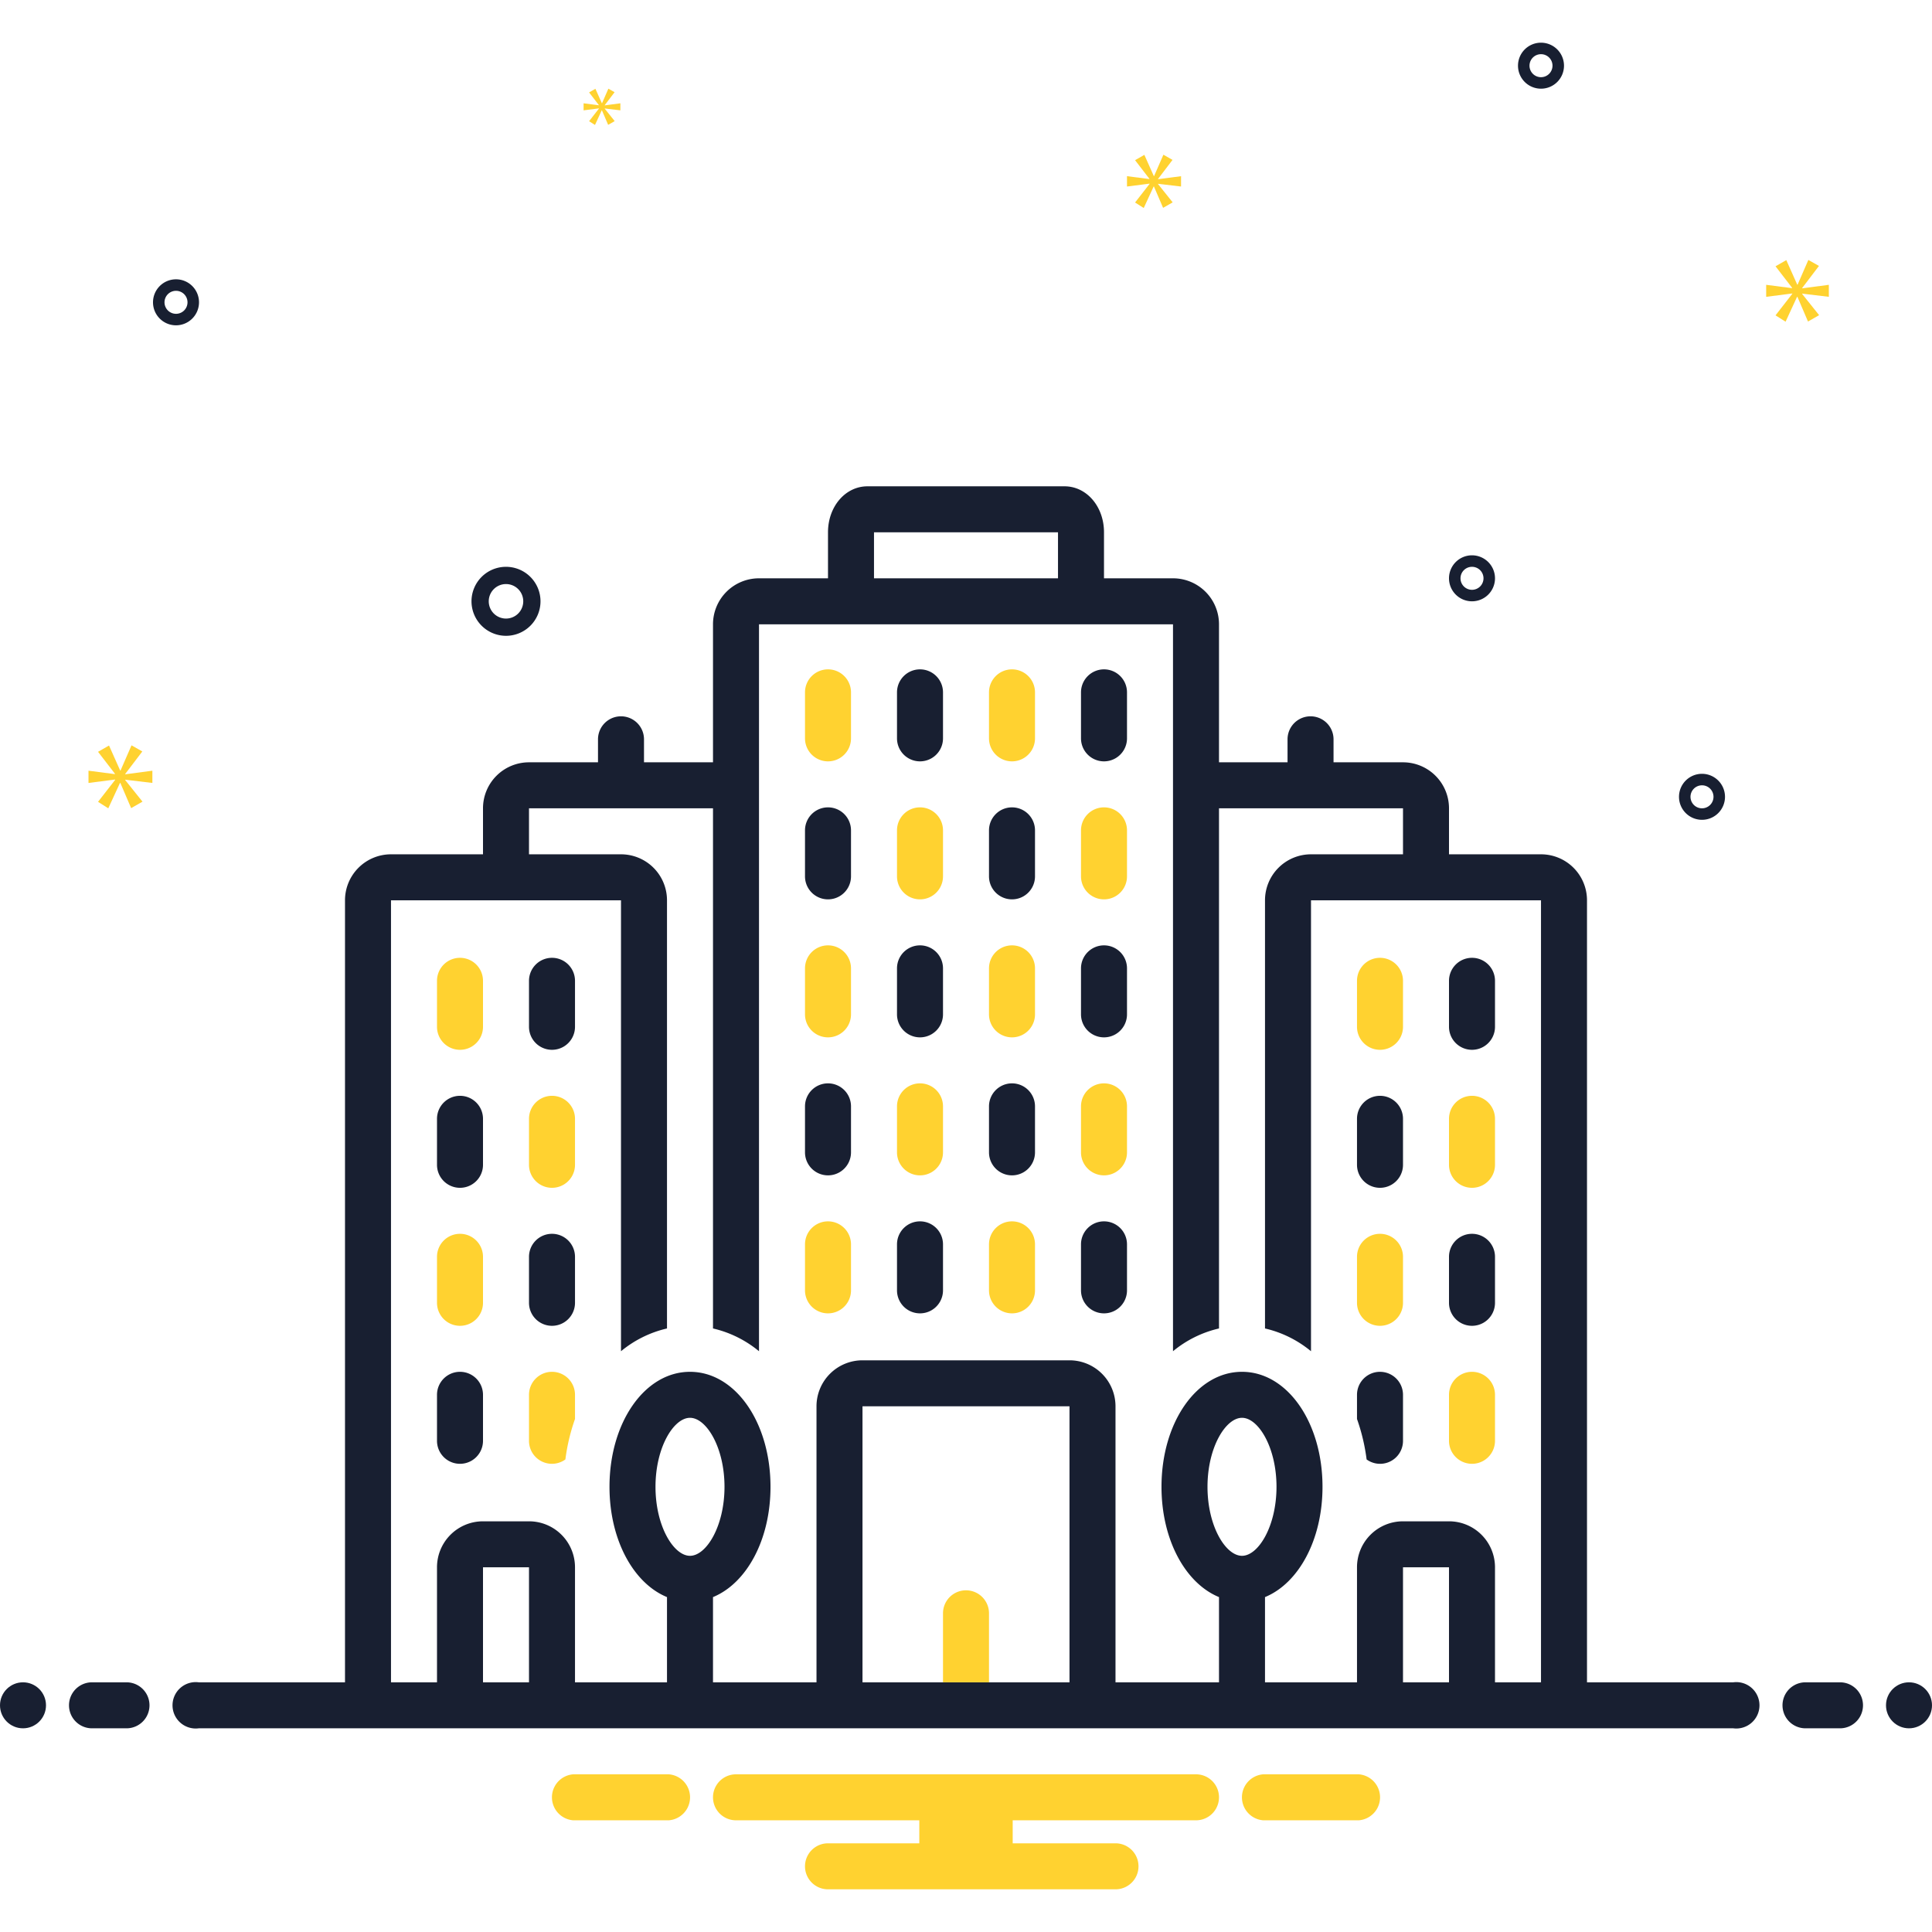 <svg xmlns="http://www.w3.org/2000/svg" version="1.1" xmlns:xlink="http://www.w3.org/1999/xlink" width="512" height="512" x="0" y="0" viewBox="0 0 168 168" style="enable-background:new 0 0 512 512" xml:space="preserve" class=""><g><path fill="#ffd230" d="M72 58.205a2 2 0 0 0-2 2v4a2 2 0 0 0 4 0v-4a2 2 0 0 0-2-2z" opacity="1" data-original="#0bceb2" class=""></path><path fill="#181f31" d="M80 58.205a2 2 0 0 0-2 2v4a2 2 0 0 0 4 0v-4a2 2 0 0 0-2-2z" opacity="1" data-original="#2d4356" class=""></path><path fill="#ffd230" d="M88 58.205a2 2 0 0 0-2 2v4a2 2 0 0 0 4 0v-4a2 2 0 0 0-2-2z" opacity="1" data-original="#0bceb2" class=""></path><path fill="#181f31" d="M96 58.205a2 2 0 0 0-2 2v4a2 2 0 0 0 4 0v-4a2 2 0 0 0-2-2zM72 70.205a2 2 0 0 0-2 2v4a2 2 0 0 0 4 0v-4a2 2 0 0 0-2-2z" opacity="1" data-original="#2d4356" class=""></path><path fill="#ffd230" d="M80 70.205a2 2 0 0 0-2 2v4a2 2 0 0 0 4 0v-4a2 2 0 0 0-2-2z" opacity="1" data-original="#0bceb2" class=""></path><path fill="#181f31" d="M88 70.205a2 2 0 0 0-2 2v4a2 2 0 0 0 4 0v-4a2 2 0 0 0-2-2z" opacity="1" data-original="#2d4356" class=""></path><path fill="#ffd230" d="M96 70.205a2 2 0 0 0-2 2v4a2 2 0 0 0 4 0v-4a2 2 0 0 0-2-2zM72 82.205a2 2 0 0 0-2 2v4a2 2 0 0 0 4 0v-4a2 2 0 0 0-2-2z" opacity="1" data-original="#0bceb2" class=""></path><path fill="#181f31" d="M80 82.205a2 2 0 0 0-2 2v4a2 2 0 0 0 4 0v-4a2 2 0 0 0-2-2z" opacity="1" data-original="#2d4356" class=""></path><path fill="#ffd230" d="M88 82.205a2 2 0 0 0-2 2v4a2 2 0 0 0 4 0v-4a2 2 0 0 0-2-2z" opacity="1" data-original="#0bceb2" class=""></path><path fill="#181f31" d="M96 82.205a2 2 0 0 0-2 2v4a2 2 0 0 0 4 0v-4a2 2 0 0 0-2-2zM72 94.205a2 2 0 0 0-2 2v4a2 2 0 0 0 4 0v-4a2 2 0 0 0-2-2z" opacity="1" data-original="#2d4356" class=""></path><path fill="#ffd230" d="M80 94.205a2 2 0 0 0-2 2v4a2 2 0 0 0 4 0v-4a2 2 0 0 0-2-2z" opacity="1" data-original="#0bceb2" class=""></path><path fill="#181f31" d="M88 94.205a2 2 0 0 0-2 2v4a2 2 0 0 0 4 0v-4a2 2 0 0 0-2-2z" opacity="1" data-original="#2d4356" class=""></path><path fill="#ffd230" d="M96 94.205a2 2 0 0 0-2 2v4a2 2 0 0 0 4 0v-4a2 2 0 0 0-2-2zM72 106.205a2 2 0 0 0-2 2v4a2 2 0 0 0 4 0v-4a2 2 0 0 0-2-2z" opacity="1" data-original="#0bceb2" class=""></path><path fill="#181f31" d="M80 106.205a2 2 0 0 0-2 2v4a2 2 0 0 0 4 0v-4a2 2 0 0 0-2-2z" opacity="1" data-original="#2d4356" class=""></path><path fill="#ffd230" d="M88 106.205a2 2 0 0 0-2 2v4a2 2 0 0 0 4 0v-4a2 2 0 0 0-2-2z" opacity="1" data-original="#0bceb2" class=""></path><path fill="#181f31" d="M96 106.205a2 2 0 0 0-2 2v4a2 2 0 0 0 4 0v-4a2 2 0 0 0-2-2z" opacity="1" data-original="#2d4356" class=""></path><path fill="#ffd230" d="M40 83.288a2 2 0 0 0-2 2v4a2 2 0 1 0 4 0v-4a2 2 0 0 0-2-2z" opacity="1" data-original="#0bceb2" class=""></path><path fill="#181f31" d="M48 83.288a2 2 0 0 0-2 2v4a2 2 0 1 0 4 0v-4a2 2 0 0 0-2-2zM40 95.288a2 2 0 0 0-2 2v4a2 2 0 0 0 4 0v-4a2 2 0 0 0-2-2z" opacity="1" data-original="#2d4356" class=""></path><path fill="#ffd230" d="M48 95.288a2 2 0 0 0-2 2v4a2 2 0 0 0 4 0v-4a2 2 0 0 0-2-2zM40 107.288a2 2 0 0 0-2 2v4a2 2 0 0 0 4 0v-4a2 2 0 0 0-2-2z" opacity="1" data-original="#0bceb2" class=""></path><path fill="#181f31" d="M48 107.288a2 2 0 0 0-2 2v4a2 2 0 0 0 4 0v-4a2 2 0 0 0-2-2zM40 119.288a2 2 0 0 0-2 2v4a2 2 0 0 0 4 0v-4a2 2 0 0 0-2-2z" opacity="1" data-original="#2d4356" class=""></path><path fill="#ffd230" d="M120 83.288a2 2 0 0 0-2 2v4a2 2 0 1 0 4 0v-4a2 2 0 0 0-2-2z" opacity="1" data-original="#0bceb2" class=""></path><path fill="#181f31" d="M128 83.288a2 2 0 0 0-2 2v4a2 2 0 1 0 4 0v-4a2 2 0 0 0-2-2zM120 95.288a2 2 0 0 0-2 2v4a2 2 0 0 0 4 0v-4a2 2 0 0 0-2-2z" opacity="1" data-original="#2d4356" class=""></path><path fill="#ffd230" d="M128 95.288a2 2 0 0 0-2 2v4a2 2 0 0 0 4 0v-4a2 2 0 0 0-2-2zM120 107.288a2 2 0 0 0-2 2v4a2 2 0 0 0 4 0v-4a2 2 0 0 0-2-2z" opacity="1" data-original="#0bceb2" class=""></path><path fill="#181f31" d="M128 107.288a2 2 0 0 0-2 2v4a2 2 0 0 0 4 0v-4a2 2 0 0 0-2-2z" opacity="1" data-original="#2d4356" class=""></path><path fill="#ffd230" d="M128 119.288a2 2 0 0 0-2 2v4a2 2 0 0 0 4 0v-4a2 2 0 0 0-2-2zM48 119.288a2 2 0 0 0-2 2v4a1.994 1.994 0 0 0 3.164 1.62A16.956 16.956 0 0 1 50 123.39v-2.102a2 2 0 0 0-2-2z" opacity="1" data-original="#0bceb2" class=""></path><path fill="#181f31" d="M120 119.288a2 2 0 0 0-2 2v2.102a16.956 16.956 0 0 1 .836 3.519 1.994 1.994 0 0 0 3.164-1.62v-4a2 2 0 0 0-2-2z" opacity="1" data-original="#2d4356" class=""></path><circle cx="2" cy="148.288" r="2" fill="#181f31" opacity="1" data-original="#2d4356" class=""></circle><path fill="#181f31" d="M11 146.288H8a2 2 0 0 0 0 4h3a2 2 0 0 0 0-4z" opacity="1" data-original="#2d4356" class=""></path><circle cx="166" cy="148.288" r="2" fill="#181f31" opacity="1" data-original="#2d4356" class=""></circle><path fill="#ffd230" d="M118.154 154.288h-8.308a2.006 2.006 0 0 0 0 4h8.308a2.006 2.006 0 0 0 0-4zM58.154 154.288h-8.308a2.006 2.006 0 0 0 0 4h8.308a2.006 2.006 0 0 0 0-4zM104 154.288H64a2 2 0 0 0 0 4h15.94v2H72a2 2 0 0 0 0 4h25a2 2 0 0 0 0-4h-8.94v-2H104a2 2 0 0 0 0-4z" opacity="1" data-original="#0bceb2" class=""></path><path fill="#181f31" d="M160 146.288h-3a2 2 0 0 0 0 4h3a2 2 0 0 0 0-4zM150.72 146.288H138v-68a3.999 3.999 0 0 0-4-4h-8v-4a3.999 3.999 0 0 0-4-4h-6.04v-2a2 2 0 0 0-4 0v2H106v-12a3.999 3.999 0 0 0-4-4h-6v-4c0-2.24-1.51-4-3.43-4H75.43c-1.92 0-3.43 1.76-3.43 4v4h-6a3.999 3.999 0 0 0-4 4v12h-6v-2a2 2 0 1 0-4 0v2h-6a3.999 3.999 0 0 0-4 4v4h-8a3.999 3.999 0 0 0-4 4v68H17.28a2.017 2.017 0 1 0 0 4h133.44a2.017 2.017 0 1 0 0-4zM76 46.288h16v4H76zm-30 100h-4v-10h4zm14-11c-1.42 0-3-2.57-3-6s1.58-6 3-6 3 2.57 3 6-1.58 6-3 6zm33 11H75v-24h18zm15-11c-1.42 0-3-2.57-3-6s1.58-6 3-6 3 2.57 3 6-1.58 6-3 6zm18 11h-4v-10h4zm8 0h-4v-10a3.999 3.999 0 0 0-4-4h-4a3.999 3.999 0 0 0-4 4v10h-8v-7.41c2.92-1.2 5-4.98 5-9.59 0-5.61-3.07-10-7-10s-7 4.39-7 10c0 4.61 2.08 8.39 5 9.59v7.41h-9v-24a3.999 3.999 0 0 0-4-4H75a3.999 3.999 0 0 0-4 4v24h-9v-7.41c2.92-1.2 5-4.98 5-9.59 0-5.61-3.07-10-7-10s-7 4.39-7 10c0 4.61 2.08 8.39 5 9.59v7.41h-8v-10a3.999 3.999 0 0 0-4-4h-4a3.999 3.999 0 0 0-4 4v10h-4v-68h20v39.21a9.706 9.706 0 0 1 4-1.98v-37.23a3.999 3.999 0 0 0-4-4h-8v-4h16v45.23a9.706 9.706 0 0 1 4 1.98v-63.21h36v63.21a9.706 9.706 0 0 1 4-1.98v-45.23h16v4h-8a3.999 3.999 0 0 0-4 4v37.23a9.706 9.706 0 0 1 4 1.98v-39.21h20z" opacity="1" data-original="#2d4356" class=""></path><path fill="#ffd230" d="M86 140.288v6h-4v-6a2 2 0 0 1 4 0z" opacity="1" data-original="#0bceb2" class=""></path><g fill="#2d4356"><path d="M44 55.288a3 3 0 1 0-3-3 3.003 3.003 0 0 0 3 3zm0-4.5a1.5 1.5 0 1 1-1.5 1.5 1.501 1.501 0 0 1 1.5-1.5zM148 67.288a2 2 0 1 0 2 2 2.002 2.002 0 0 0-2-2zm0 3a1 1 0 1 1 1-1 1.001 1.001 0 0 1-1 1zM128 48.288a2 2 0 1 0 2 2 2.002 2.002 0 0 0-2-2zm0 3a1 1 0 1 1 1-1 1.001 1.001 0 0 1-1 1zM134 3.712a2 2 0 1 0 2 2 2.002 2.002 0 0 0-2-2zm0 3a1 1 0 1 1 1-1 1.001 1.001 0 0 1-1 1zM17.305 26.288a2 2 0 1 0-2 2 2.002 2.002 0 0 0 2-2zm-3 0a1 1 0 1 1 1 1 1.001 1.001 0 0 1-1-1z" fill="#181f31" opacity="1" data-original="#2d4356" class=""></path></g><path fill="#ffd230" d="m10.888 67.3 1.487-1.956-.939-.532-.955 2.19h-.031l-.97-2.174-.955.547 1.471 1.909v.032l-2.301-.298v1.064l2.316-.297v.031l-1.486 1.909.891.563 1.018-2.206h.031l.939 2.19.986-.563-1.502-1.877V67.8l2.362.282v-1.064l-2.362.313zM52.081 9.442l-.856 1.099.514.324.586-1.27h.017l.541 1.261.568-.324-.865-1.082v-.018l1.36.163v-.613l-1.36.18v-.018l.856-1.126-.54-.306-.55 1.261h-.018l-.559-1.253-.55.316.847 1.099v.018l-1.325-.171v.613l1.334-.171zM159.029 25.81v-1.044l-2.317.307v-.03l1.458-1.919-.921-.521-.936 2.148h-.031l-.951-2.133-.937.537 1.443 1.873v.03l-2.256-.292v1.044l2.271-.291v.03l-1.458 1.872.875.553.998-2.164h.03l.921 2.149.967-.553-1.473-1.842v-.03zM100.701 15.557l1.258-1.654-.794-.45-.808 1.853h-.027l-.82-1.84-.808.463 1.245 1.616v.026L98 15.319v.9l1.96-.251v.027l-1.258 1.614.754.477.861-1.867h.026l.795 1.854.834-.477-1.271-1.589v-.026l1.999.238v-.9l-1.999.265z" opacity="1" data-original="#0bceb2" class=""></path></g></svg>